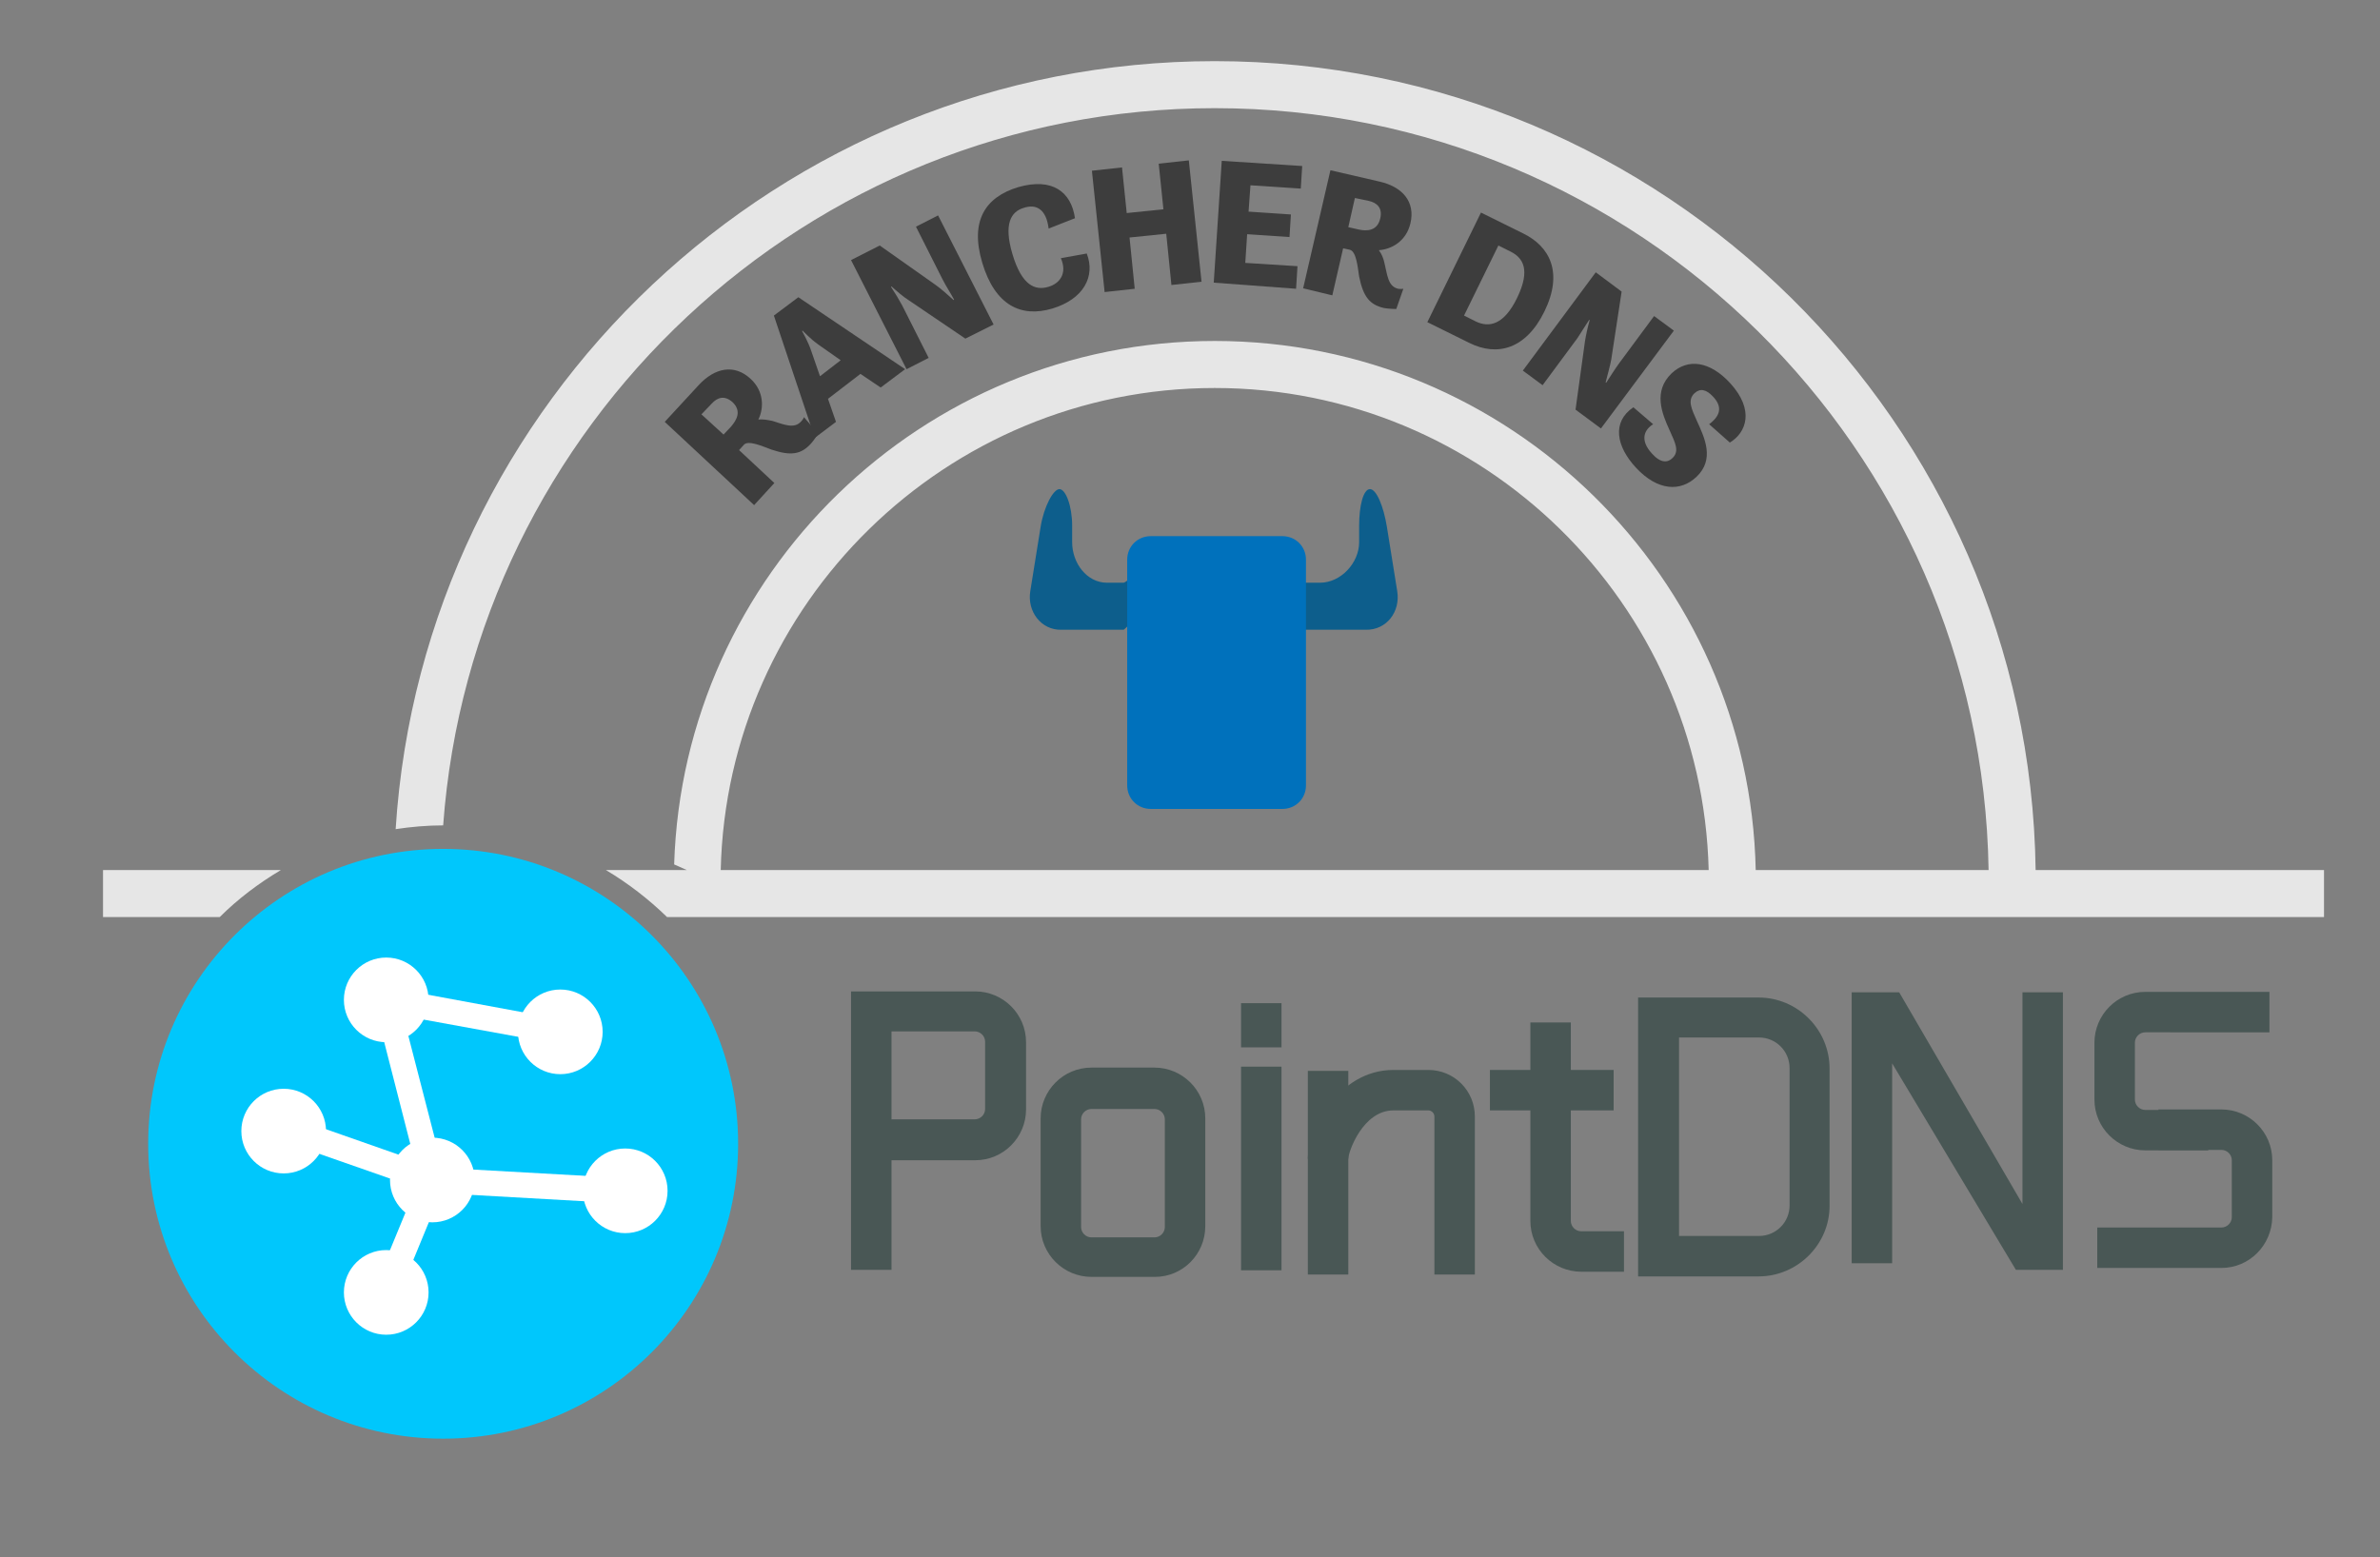 <?xml version="1.0" encoding="utf-8"?>
<!-- Generator: Adobe Illustrator 19.1.0, SVG Export Plug-In . SVG Version: 6.00 Build 0)  -->
<svg version="1.1" id="Layer_1" xmlns="http://www.w3.org/2000/svg" xmlns:xlink="http://www.w3.org/1999/xlink" x="0px" y="0px"
	 viewBox="-106 993.3 505.9 331.1" style="enable-background:new -106 993.3 505.9 331.1;" xml:space="preserve">
<rect x="-106" y="993.3" width="505.9" height="331.1" fill="#808080" stroke="none"/>
<style type="text/css">
	.st0{fill:#00C7FC;}
	.st1{fill:#3D3D3D;}
	.st2{fill:#0D5E8C;}
	.st3{fill:#0071BC;}
	.st4{fill:#E6E6E6;}
	.st5{fill:#F7C94A;}
	.st6{fill:#313131;}
	.st7{fill:#414042;}
	.st8{fill-rule:evenodd;clip-rule:evenodd;fill:url(#SVGID_1_);}
	.st9{fill:#F68B1F;}
	.st10{fill-rule:evenodd;clip-rule:evenodd;fill:url(#SVGID_2_);}
	.st11{fill-rule:evenodd;clip-rule:evenodd;fill:#F68B1F;}
	.st12{fill:url(#SVGID_3_);}
	.st13{fill:url(#SVGID_4_);}
	.st14{fill:url(#SVGID_5_);}
	.st15{fill:url(#SVGID_6_);}
	.st16{fill-rule:evenodd;clip-rule:evenodd;fill:url(#SVGID_7_);}
	.st17{fill:#FFFFFF;}
	.st18{fill:none;stroke:#FFFFFF;stroke-width:10;stroke-miterlimit:10;}
	.st19{fill:none;stroke:#000000;stroke-width:4;stroke-miterlimit:10;}
	.st20{fill:none;stroke:#000000;stroke-width:4;stroke-linejoin:bevel;stroke-miterlimit:10;}
	.st21{fill:#495755;}
</style>
<g>
	<g>
		<path class="st1" d="M35.3,1083l7.2-7.8c3.4-3.7,7.6-4.6,11.1-1.3c2.8,2.6,2.8,6.2,1.6,8.6c1-0.1,2,0.1,3,0.3
			c2.3,0.7,4.6,1.8,6.1,0.1c0.4-0.4,0.6-0.9,0.6-0.9l3,3.5c0,0-0.7,1.2-1.5,2.1c-2.1,2.3-4.2,2.7-8.4,1.3c-1.9-0.7-5-2.1-5.9-1
			l-1,1.1l7.5,7l-4.3,4.7L35.3,1083z M43.1,1081.4l4.7,4.3l1.6-1.7c1.2-1.4,2.3-3.3,0.3-5.2c-1.7-1.5-3.2-1-4.4,0.3L43.1,1081.4z"/>
		<path class="st1" d="M58.5,1060.4l5.2-3.9l22.7,15.3l-5.2,3.9l-4.3-2.9l-6.9,5.3l1.7,4.9l-4.5,3.4L58.5,1060.4z M68.3,1073.3
			l4.4-3.4l-4.7-3.3c-1.6-1.1-3.4-3-3.4-3l-0.1,0.1c0,0,1.3,2.3,1.9,4.1L68.3,1073.3z"/>
		<path class="st1" d="M74.9,1048.6l6.1-3.1l11.9,8.4c1,0.7,2.6,2.1,3.8,3.2l0.1-0.1c-0.7-1.3-1.8-3-2.5-4.4l-5.6-11.1l4.7-2.4
			l11.8,23.2l-6,3l-12.1-8.2c-1.1-0.7-2.5-1.9-3.6-2.9l-0.1,0.1c0.8,1.2,1.7,2.7,2.4,4l5.6,11.1l-4.7,2.4L74.9,1048.6z"/>
		<path class="st1" d="M102.8,1049.2c-2.7-9,0.7-14,7.6-16.1c7.3-2.1,11.3,1,12.1,6.6l-5.6,2.2c-0.5-4.1-2.6-5.3-5.3-4.4
			c-2.7,0.8-4.3,3.4-2.4,9.8c2,6.8,4.9,7.8,7.6,7c2.5-0.7,4.1-2.9,2.7-6.1l5.5-1c1.9,4.9-0.7,9.7-7.3,11.7
			C111,1060.9,105.5,1058.2,102.8,1049.2z"/>
		<path class="st1" d="M126.1,1029.6l6.4-0.7l1,9.7l7.8-0.8l-1-9.7l6.4-0.7l2.7,25.8l-6.4,0.7l-1.1-10.9l-7.8,0.8l1.1,10.9l-6.4,0.7
			L126.1,1029.6z"/>
		<path class="st1" d="M153.7,1027.5l17.1,1.1l-0.3,4.8l-10.7-0.7l-0.4,5.6l9,0.6l-0.3,4.8l-9-0.6l-0.4,6.1l11.1,0.7l-0.3,4.8
			l-17.5-1.3L153.7,1027.5z"/>
		<path class="st1" d="M176.8,1029.5l10.4,2.4c4.9,1.1,7.7,4.3,6.6,8.9c-0.9,3.8-4,5.5-6.7,5.7c0.6,0.8,1,1.8,1.2,2.8
			c0.6,2.4,0.7,4.9,2.9,5.4c0.6,0.1,1.1,0,1.1,0l-1.5,4.3c0,0-1.4,0-2.6-0.2c-3-0.7-4.4-2.3-5.3-6.7c-0.3-2-0.6-5.4-2-5.7l-1.4-0.3
			l-2.3,10l-6.2-1.5L176.8,1029.5z M182,1035.4l-1.4,6.2l2.2,0.5c1.8,0.4,4,0.3,4.6-2.4c0.5-2.2-0.7-3.3-2.5-3.7L182,1035.4z"/>
		<path class="st1" d="M208.8,1038.5l8.9,4.4c5.8,2.8,8.6,8.4,4.6,16.6c-3.9,8-10,9.7-16,6.7l-8.9-4.4L208.8,1038.5z M207.8,1061.7
			c2.6,1.2,5.8,0.9,8.7-5.1c2.9-6,1.2-8.5-1.4-9.8l-2.6-1.3l-7.3,14.9L207.8,1061.7z"/>
		<path class="st1" d="M233.2,1051.2l5.5,4.1l-2.2,14.4c-0.2,1.2-0.8,3.3-1.2,4.9l0.1,0.1c0.8-1.2,1.9-3,2.8-4.2l7.4-10l4.2,3.1
			l-15.5,20.8l-5.4-4l2-14.5c0.2-1.3,0.6-3.1,1-4.5l-0.1-0.1c-0.8,1.2-1.7,2.7-2.5,3.9l-7.4,10l-4.2-3.1L233.2,1051.2z"/>
		<path class="st1" d="M245.4,1083.5c-1.8,1.1-3,3.3-0.2,6.3c1.8,2,3.3,1.9,4.3,0.9c1.6-1.5,0.5-3.4-0.6-5.9
			c-1.7-3.7-3.5-8.3,0.4-12.1c3.5-3.3,8.2-2.6,12.5,2.1c5.2,5.7,3.4,10.5-0.1,12.6l-4.4-3.9c2.4-1.8,2.9-3.7,0.8-5.9
			c-1.4-1.5-2.7-1.8-3.9-0.7c-1.6,1.5-0.6,3.4,0.5,5.9c1.7,3.7,3.8,8.2-0.1,11.9c-3.4,3.2-8.2,3-12.8-1.9c-4.3-4.6-5.2-9.8-0.6-12.9
			L245.4,1083.5z"/>
	</g>
</g>
<g>
	<g>
		<g>
			<path class="st2" d="M191,1119l-2.2-13.7c-0.7-4.3-2.2-8-3.6-8s-2.3,3.5-2.3,7.8v3.5c0,4.4-3.9,8.6-8.3,8.6h-3.5
				c-0.3,0-0.2-0.6-0.2-0.6v9.7c0,0,0,0.9,0.2,0.9h13.2C188.8,1127.3,191.7,1123.3,191,1119z"/>
		</g>
	</g>
	<g>
		<path class="st2" d="M113,1119l2.2-13.7c0.7-4.3,2.7-8,4-8s2.7,3.5,2.7,7.8v3.5c0,4.4,3.1,8.6,7.4,8.6h3.5c0.3,0,1-0.6,1-0.6v9.7
			c0,0-0.8,0.9-1,0.9h-13.2C115.3,1127.3,112.3,1123.3,113,1119z"/>
	</g>
	<path class="st3" d="M171.6,1160.3c0,2.8-2.2,5-5,5h-28c-2.8,0-5-2.2-5-5v-48c0-2.8,2.2-5,5-5h28c2.8,0,5,2.2,5,5V1160.3z"/>
</g>
<g>
	<path class="st4" d="M326.7,1178.3c-1.3-95.1-79.1-172-174.5-172c-92.4,0-168.3,72.3-174.1,163.3c3.3-0.5,6.7-0.8,10.1-0.8
		c6.2-85.1,77.4-152.5,164-152.5c89.9,0,163.1,72.4,164.5,162h-49.5c-1.3-62.3-52.4-112.5-115-112.5c-62.2,0-113,49.6-114.9,111.3
		c0.9,0.4,1.8,0.8,2.7,1.2H22.8c4.7,2.8,9.1,6.2,13,10h17.8h11h323.4v-10H326.7z M64.5,1178.3H47.2c1.3-56.7,47.9-102.5,105-102.5
		c57.1,0,103.6,45.8,105,102.5H64.5z"/>
	<path class="st4" d="M-46.3,1178.3h-8.4h-29.4v10h24.8C-55.4,1184.4-51,1181.1-46.3,1178.3z"/>
</g>
<circle class="st0" cx="-11.8" cy="1236.5" r="62.7"/>
<circle class="st17" cx="-23.9" cy="1205.9" r="9"/>
<circle class="st17" cx="13.1" cy="1212.7" r="9"/>
<circle class="st17" cx="-14.1" cy="1244.2" r="9"/>
<circle class="st17" cx="-45.7" cy="1233.8" r="9"/>
<circle class="st17" cx="-23.9" cy="1268.1" r="9"/>
<circle class="st17" cx="26.9" cy="1246.5" r="9"/>
<polygon class="st17" points="-10.2,1248.4 -40.8,1237.7 -39,1232.6 -17.9,1240 -27.5,1202.5 13.6,1210.1 12.6,1215.3 -20.3,1209.3 
	"/>
<polygon class="st17" points="-21.4,1269.1 -26.4,1267.1 -15.8,1241.4 27,1243.8 26.7,1249.2 -12.3,1247 "/>
<path class="st21" d="M139.5,1264.8H126c-5.9,0-10.8-4.8-10.8-10.8v-22.9c0-5.9,4.8-10.8,10.8-10.8h13.4c5.9,0,10.8,4.8,10.8,10.8
	v22.9C150.2,1260,145.4,1264.8,139.5,1264.8z M126,1229.1c-1.2,0-2.2,1-2.2,2.2v22.9c0,1.2,1,2.2,2.2,2.2h13.4c1.2,0,2.2-1,2.2-2.2
	v-22.9c0-1.2-1-2.2-2.2-2.2H126z"/>
<path class="st21" d="M366.2,1262.9h-26.4v-8.6h26.4c1.2,0,2.2-1,2.2-2.2v-12.1c0-1.2-1-2.2-2.2-2.2h-13.4v-8.6h13.4
	c5.9,0,10.8,4.8,10.8,10.8v12.1C376.9,1258.1,372.1,1262.9,366.2,1262.9z"/>
<path class="st21" d="M363.5,1237.9H350c-5.9,0-10.8-4.8-10.8-10.8v-12.1c0-5.9,4.8-10.8,10.8-10.8h26.4v8.6H350
	c-1.2,0-2.2,1-2.2,2.2v12.1c0,1.2,1,2.2,2.2,2.2h13.4V1237.9z"/>
<path class="st21" d="M267.8,1264.7h-25.6v-59.3h25.6c8.3,0,15.1,6.8,15.1,15.1v29.2C282.9,1257.9,276.1,1264.7,267.8,1264.7z
	 M250.9,1256.1h17c3.6,0,6.5-2.9,6.5-6.5v-29.2c0-3.6-2.9-6.5-6.5-6.5h-17V1256.1z"/>
<path class="st21" d="M239.2,1263.7h-9.1c-5.9,0-10.8-4.8-10.8-10.8v-42.2h8.6v42.2c0,1.2,1,2.2,2.2,2.2h9.1V1263.7z"/>
<path class="st21" d="M207.5,1264.3h-8.6v-33.6c0-0.7-0.6-1.3-1.3-1.3h-7.4c-6.5,0-9.6,8.8-9.6,10.3l-8.6,0
	c0-5.6,6.2-18.9,18.2-18.9h7.4c5.5,0,9.9,4.4,9.9,9.9V1264.3z"/>
<path class="st21" d="M83.5,1263.3h-8.6v-59.2h26.4c5.9,0,10.8,4.8,10.8,10.8v14.3c0,5.9-4.8,10.8-10.8,10.8H83.5V1263.3z
	 M83.5,1231.3h17.7c1.2,0,2.2-1,2.2-2.2v-14.3c0-1.2-1-2.2-2.2-2.2H83.5V1231.3z"/>
<rect x="157.8" y="1220.1" class="st21" width="8.6" height="43.3"/>
<rect x="172" y="1221" class="st21" width="8.6" height="43.3"/>
<rect x="157.8" y="1206.6" class="st21" width="8.6" height="9.4"/>
<rect x="210.7" y="1220.8" class="st21" width="26.3" height="8.6"/>
<polygon class="st21" points="322.5,1263.3 296.2,1219.4 296.2,1261.9 287.6,1261.9 287.6,1204.3 297.7,1204.3 323.9,1249.3 
	323.9,1204.3 332.5,1204.3 332.5,1263.3 "/>
</svg>
